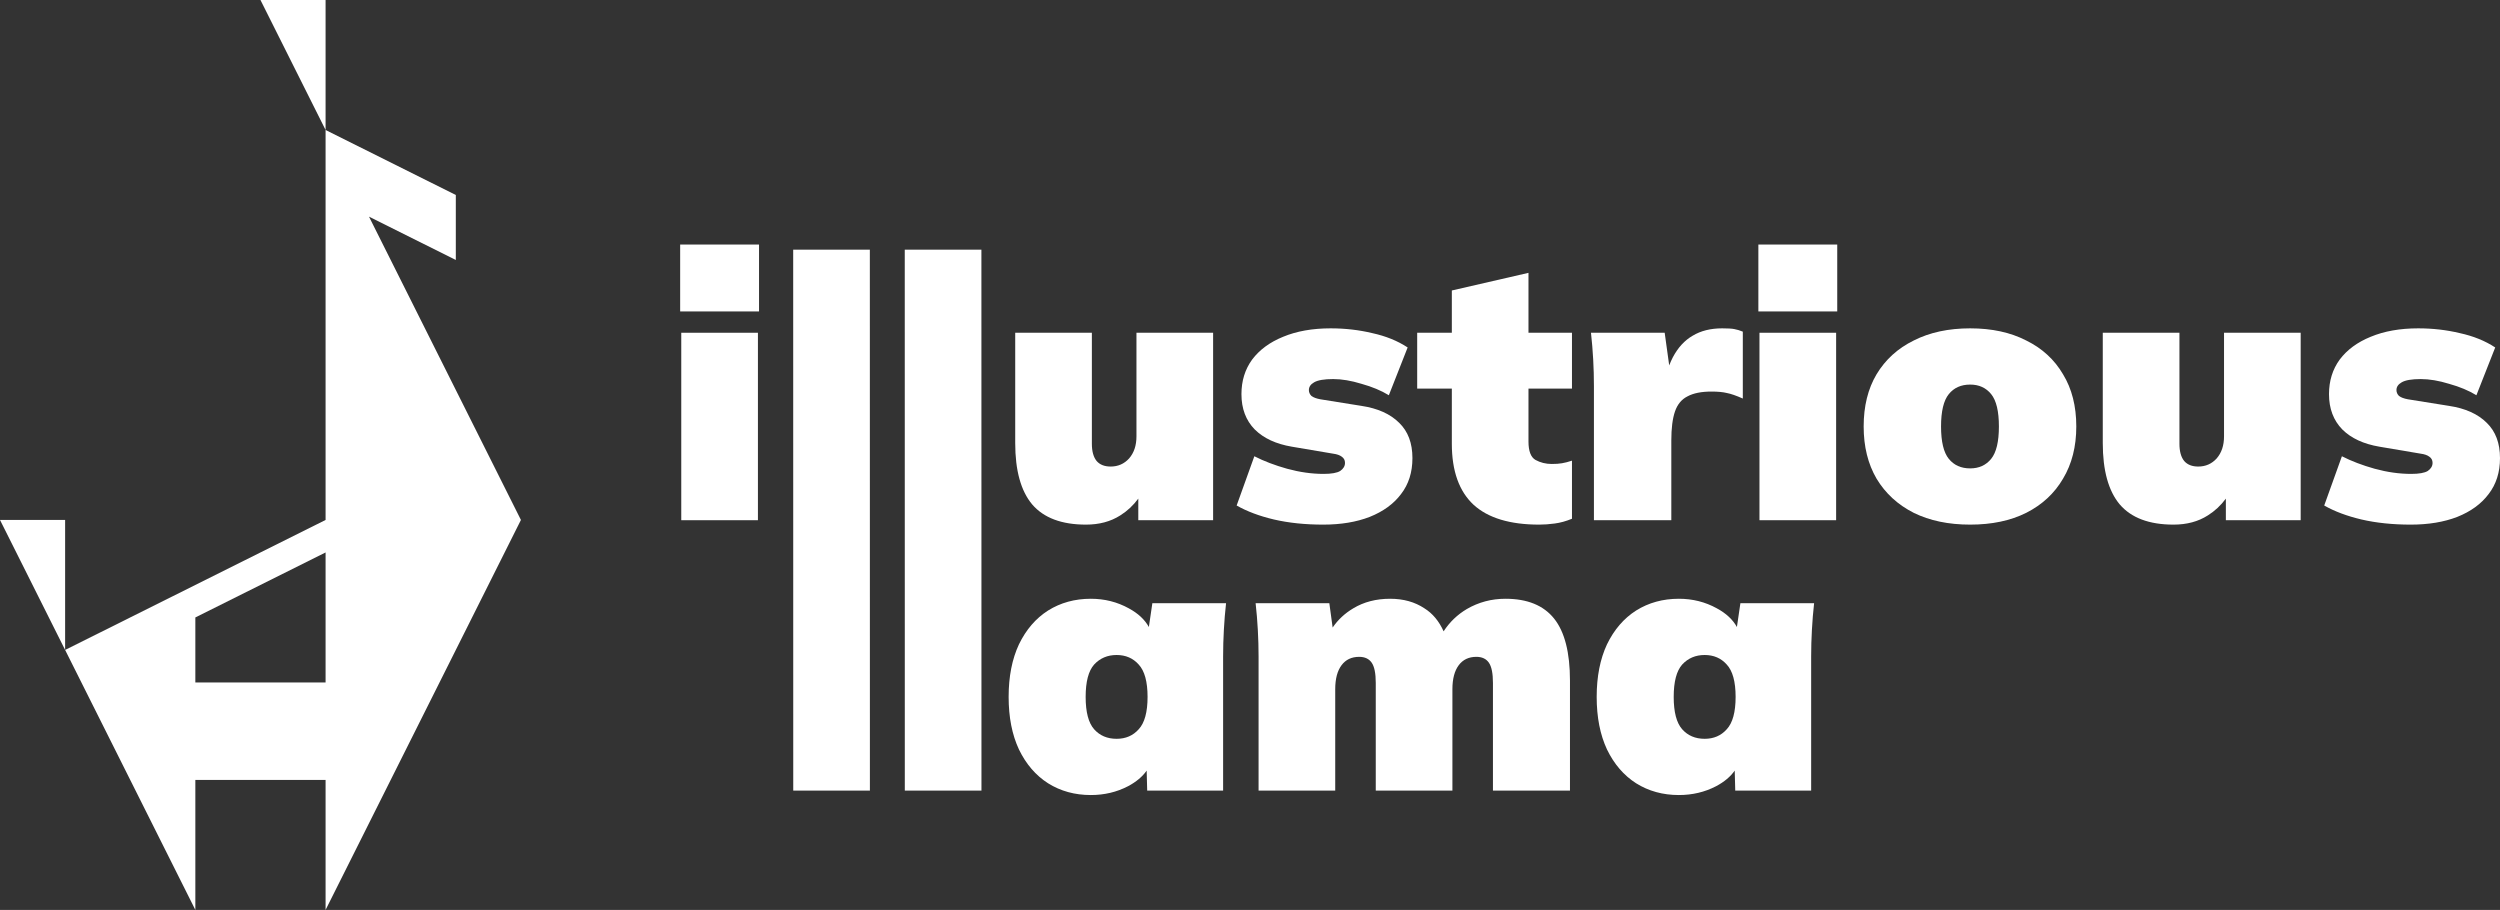 <svg width="2198" height="800" viewBox="0 0 2198 800" fill="none" xmlns="http://www.w3.org/2000/svg">
<rect x="0" y="0" width="2198" height="800" fill="#333333" stroke="none"/>
<path fill-rule="evenodd" clip-rule="evenodd" d="M0 457.143L57.25 571.429L171.75 800V685.714H286.25V800L458 457.143L324.417 190.476L400.75 228.571V171.429L286.25 114.286V0H229L286.25 114.286V457.143L57.25 571.429V457.143H0ZM171.75 600V542.857L286.25 485.714V600H171.75Z" fill="white"/>
<path d="M598 273.815V215H667.337V273.815H598Z" fill="white"/>
<path d="M1295.57 443.797C1308.31 455.43 1327.54 461.247 1353.24 461.247C1357.56 461.247 1362.1 460.924 1366.85 460.278C1371.82 459.631 1376.89 458.231 1382.08 456.077V405.018C1378.84 406.095 1375.92 406.849 1373.33 407.28C1370.95 407.711 1367.93 407.926 1364.26 407.926C1359.07 407.926 1354.32 406.741 1350 404.371C1345.9 402.001 1343.84 396.615 1343.84 388.213V341.678H1382.08V292.558H1343.84V239.883L1276.45 255.395V292.558H1245.99V341.678H1276.45V390.152C1276.45 414.066 1282.82 431.948 1295.57 443.797Z" fill="white"/>
<path d="M1119.99 456.723C1132.95 459.739 1147.42 461.247 1163.4 461.247C1178.96 461.247 1192.56 458.985 1204.23 454.461C1216.11 449.721 1225.29 443.043 1231.77 434.425C1238.47 425.807 1241.81 415.251 1241.81 402.755C1241.81 389.614 1237.93 379.273 1230.15 371.732C1222.37 363.976 1211.36 359.021 1197.1 356.867L1160.81 351.05C1157.36 350.404 1154.76 349.434 1153.04 348.142C1151.52 346.633 1150.77 344.91 1150.77 342.971C1150.77 340.17 1152.28 337.908 1155.3 336.185C1158.54 334.246 1164.16 333.276 1172.15 333.276C1179.71 333.276 1188.03 334.677 1197.1 337.477C1206.39 340.063 1214.38 343.402 1221.08 347.495L1237.6 305.485C1228.74 299.668 1218.38 295.467 1206.5 292.881C1194.83 290.081 1182.63 288.68 1169.88 288.68C1153.9 288.68 1139.97 291.158 1128.09 296.113C1116.42 300.853 1107.35 307.531 1100.87 316.149C1094.61 324.766 1091.48 334.892 1091.48 346.526C1091.48 359.237 1095.36 369.578 1103.14 377.549C1110.92 385.305 1121.82 390.368 1135.86 392.738L1172.15 398.878C1175.39 399.308 1177.88 400.17 1179.6 401.463C1181.55 402.755 1182.52 404.587 1182.52 406.957C1182.52 409.757 1181.12 412.127 1178.31 414.066C1175.5 415.79 1170.64 416.651 1163.73 416.651C1153.36 416.651 1142.67 415.143 1131.65 412.127C1120.85 409.111 1111.24 405.448 1102.82 401.14L1087.26 444.443C1096.34 449.614 1107.24 453.707 1119.99 456.723Z" fill="white"/>
<path d="M954.785 461.247C933.401 461.247 917.633 455.323 907.481 443.474C897.544 431.624 892.576 413.635 892.576 389.506V292.558H959.969V390.152C959.969 396.831 961.373 401.894 964.181 405.341C966.989 408.572 971.093 410.188 976.493 410.188C982.973 410.188 988.373 407.818 992.693 403.079C997.013 398.124 999.173 391.66 999.173 383.689V292.558H1066.57V457.369H1000.79V438.38C996.309 444.437 991.017 449.366 984.917 453.168C976.493 458.554 966.449 461.247 954.785 461.247Z" fill="white"/>
<path d="M1469.42 387.244C1469.42 376.472 1470.5 367.962 1472.66 361.714C1474.82 355.466 1478.5 351.05 1483.68 348.465C1488.86 345.664 1495.89 344.264 1504.74 344.264C1510.36 344.264 1514.89 344.695 1518.35 345.556C1521.81 346.203 1526.45 347.818 1532.28 350.404V291.589C1529.69 290.512 1527.21 289.757 1524.83 289.327C1522.67 288.896 1519.11 288.68 1514.14 288.68C1503.99 288.68 1495.34 290.835 1488.22 295.143C1481.09 299.237 1475.26 305.592 1470.72 314.21C1469.59 316.403 1468.54 318.759 1467.56 321.275L1463.59 292.558H1398.79C1399.66 300.314 1400.3 308.178 1400.74 316.149C1401.17 323.905 1401.38 331.66 1401.38 339.416V457.369H1469.42V387.244Z" fill="white"/>
<path fill-rule="evenodd" clip-rule="evenodd" d="M1732.17 461.247C1713.16 461.247 1696.64 457.8 1682.6 450.906C1668.56 443.797 1657.65 433.779 1649.87 420.852C1642.31 407.926 1638.53 392.63 1638.53 374.964C1638.53 357.082 1642.31 341.786 1649.87 329.075C1657.65 316.149 1668.56 306.239 1682.6 299.345C1696.64 292.235 1713.16 288.68 1732.17 288.68C1751.18 288.68 1767.59 292.235 1781.42 299.345C1795.46 306.239 1806.26 316.149 1813.82 329.075C1821.59 341.786 1825.48 357.082 1825.48 374.964C1825.48 392.63 1821.59 407.926 1813.82 420.852C1806.26 433.779 1795.46 443.797 1781.42 450.906C1767.59 457.8 1751.18 461.247 1732.17 461.247ZM1732.17 411.804C1739.94 411.804 1746.1 409.003 1750.64 403.402C1755.17 397.8 1757.44 388.321 1757.44 374.964C1757.44 361.607 1755.17 352.127 1750.64 346.526C1746.1 340.924 1739.94 338.124 1732.17 338.124C1724.18 338.124 1717.91 340.924 1713.38 346.526C1708.84 352.127 1706.57 361.607 1706.57 374.964C1706.57 388.321 1708.84 397.8 1713.38 403.402C1717.91 409.003 1724.18 411.804 1732.17 411.804Z" fill="white"/>
<path d="M1910.97 461.247C1889.59 461.247 1873.82 455.323 1863.67 443.474C1853.73 431.624 1848.76 413.635 1848.76 389.506V292.558H1916.16V390.152C1916.16 396.831 1917.56 401.894 1920.37 405.341C1923.18 408.572 1927.28 410.188 1932.68 410.188C1939.16 410.188 1944.56 407.818 1948.88 403.079C1953.2 398.124 1955.36 391.66 1955.36 383.689V292.558H2022.75V457.369H1956.98V438.38C1952.5 444.437 1947.2 449.366 1941.1 453.168C1932.68 458.554 1922.64 461.247 1910.97 461.247Z" fill="white"/>
<path d="M2119.59 461.247C2103.61 461.247 2089.14 459.739 2076.18 456.723C2063.43 453.707 2052.52 449.614 2043.45 444.443L2059 401.14C2067.43 405.448 2077.04 409.111 2087.84 412.127C2098.86 415.143 2109.55 416.651 2119.92 416.651C2126.83 416.651 2131.69 415.79 2134.5 414.066C2137.3 412.127 2138.71 409.757 2138.71 406.957C2138.71 404.587 2137.74 402.755 2135.79 401.463C2134.06 400.17 2131.58 399.308 2128.34 398.878L2092.05 392.738C2078.01 390.368 2067.1 385.305 2059.33 377.549C2051.55 369.578 2047.66 359.237 2047.66 346.526C2047.66 334.892 2050.79 324.766 2057.06 316.149C2063.54 307.531 2072.61 300.853 2084.28 296.113C2096.16 291.158 2110.09 288.68 2126.07 288.68C2138.82 288.68 2151.02 290.081 2162.68 292.881C2174.56 295.467 2184.93 299.668 2193.79 305.485L2177.26 347.495C2170.57 343.402 2162.58 340.063 2153.29 337.477C2144.22 334.677 2135.9 333.276 2128.34 333.276C2120.35 333.276 2114.73 334.246 2111.49 336.185C2108.47 337.908 2106.96 340.17 2106.96 342.971C2106.96 344.91 2107.71 346.633 2109.22 348.142C2110.95 349.434 2113.54 350.404 2117 351.05L2153.29 356.867C2167.54 359.021 2178.56 363.976 2186.34 371.732C2194.11 379.273 2198 389.614 2198 402.755C2198 415.251 2194.65 425.807 2187.96 434.425C2181.48 443.043 2172.3 449.721 2160.42 454.461C2148.75 458.985 2135.14 461.247 2119.59 461.247Z" fill="white"/>
<path fill-rule="evenodd" clip-rule="evenodd" d="M959.042 699C945.002 699 932.474 695.553 921.458 688.659C910.658 681.765 902.126 671.855 895.862 658.928C889.814 646.002 886.79 630.598 886.79 612.717C886.79 594.835 889.814 579.431 895.862 566.505C902.126 553.578 910.658 543.668 921.458 536.774C932.474 529.88 945.002 526.433 959.042 526.433C971.139 526.433 982.263 529.234 992.415 534.835C1000.58 539.245 1006.46 544.724 1010.08 551.271L1013.15 530.311H1077.95C1077.09 538.067 1076.44 545.93 1076.01 553.902C1075.58 561.657 1075.36 569.413 1075.36 577.169V695.122H1008.61L1008.15 677.511C1004.43 682.847 998.966 687.425 991.767 691.244C981.831 696.415 970.923 699 959.042 699ZM981.723 649.557C989.715 649.557 996.195 646.756 1001.16 641.155C1006.35 635.553 1008.94 626.074 1008.94 612.717C1008.94 599.359 1006.35 589.88 1001.16 584.279C996.195 578.677 989.715 575.876 981.723 575.876C973.731 575.876 967.143 578.677 961.959 584.279C956.99 589.88 954.506 599.359 954.506 612.717C954.506 626.074 956.99 635.553 961.959 641.155C966.927 646.756 973.515 649.557 981.723 649.557Z" fill="white"/>
<path d="M1179.44 584.925C1175.77 589.88 1173.93 596.882 1173.93 605.93V695.122H1106.54V577.169C1106.54 569.413 1106.32 561.657 1105.89 553.902C1105.46 545.93 1104.81 538.067 1103.94 530.311H1168.75L1171.66 551.729C1176.34 544.872 1182.38 539.241 1189.81 534.835C1199.09 529.234 1209.89 526.433 1222.21 526.433C1233.87 526.433 1243.91 529.234 1252.34 534.835C1259.55 539.328 1265.17 546.07 1269.23 555.061C1274.5 546.946 1281.29 540.42 1289.6 535.482C1299.97 529.449 1311.31 526.433 1323.62 526.433C1342.84 526.433 1357.1 532.25 1366.39 543.884C1375.68 555.517 1380.32 573.722 1380.32 598.497V695.122H1312.6V600.437C1312.6 592.034 1311.41 586.11 1309.04 582.663C1306.66 579.216 1302.99 577.492 1298.02 577.492C1291.33 577.492 1286.14 579.97 1282.47 584.925C1278.8 589.88 1276.96 596.882 1276.96 605.93V695.122H1209.57V600.437C1209.57 592.034 1208.38 586.11 1206.01 582.663C1203.63 579.216 1199.96 577.492 1194.99 577.492C1188.29 577.492 1183.11 579.97 1179.44 584.925Z" fill="white"/>
<path fill-rule="evenodd" clip-rule="evenodd" d="M1476.05 699C1462.01 699 1449.49 695.553 1438.47 688.659C1427.67 681.765 1419.14 671.855 1412.87 658.928C1406.83 646.002 1403.8 630.598 1403.8 612.717C1403.8 594.835 1406.83 579.431 1412.87 566.505C1419.14 553.578 1427.67 543.668 1438.47 536.774C1449.49 529.88 1462.01 526.433 1476.05 526.433C1488.15 526.433 1499.27 529.234 1509.43 534.835C1517.59 539.245 1523.48 544.724 1527.09 551.271L1530.16 530.311H1594.96C1594.1 538.067 1593.45 545.93 1593.02 553.902C1592.59 561.657 1592.37 569.413 1592.37 577.169V695.122H1525.63L1525.16 677.511C1521.44 682.847 1515.98 687.425 1508.78 691.244C1498.84 696.415 1487.93 699 1476.05 699ZM1498.73 649.557C1506.73 649.557 1513.21 646.756 1518.17 641.155C1523.36 635.553 1525.95 626.074 1525.95 612.717C1525.95 599.359 1523.36 589.88 1518.17 584.279C1513.21 578.677 1506.73 575.876 1498.73 575.876C1490.74 575.876 1484.15 578.677 1478.97 584.279C1474 589.88 1471.52 599.359 1471.52 612.717C1471.52 626.074 1474 635.553 1478.97 641.155C1483.94 646.756 1490.53 649.557 1498.73 649.557Z" fill="white"/>
<path d="M598.972 292.558V457.369H666.365V292.558H598.972Z" fill="white"/>
<path d="M697.375 219.524L697.421 695.122H764.813L764.768 219.524H697.375Z" fill="white"/>
<path d="M862.854 219.524H795.462L795.507 695.122H862.9L862.854 219.524Z" fill="white"/>
<path d="M1546.93 292.558V457.369H1614.32V292.558H1546.93Z" fill="white"/>
<path d="M1545.96 273.815V215H1615.3V273.815H1545.96Z" fill="white"/>
</svg>
